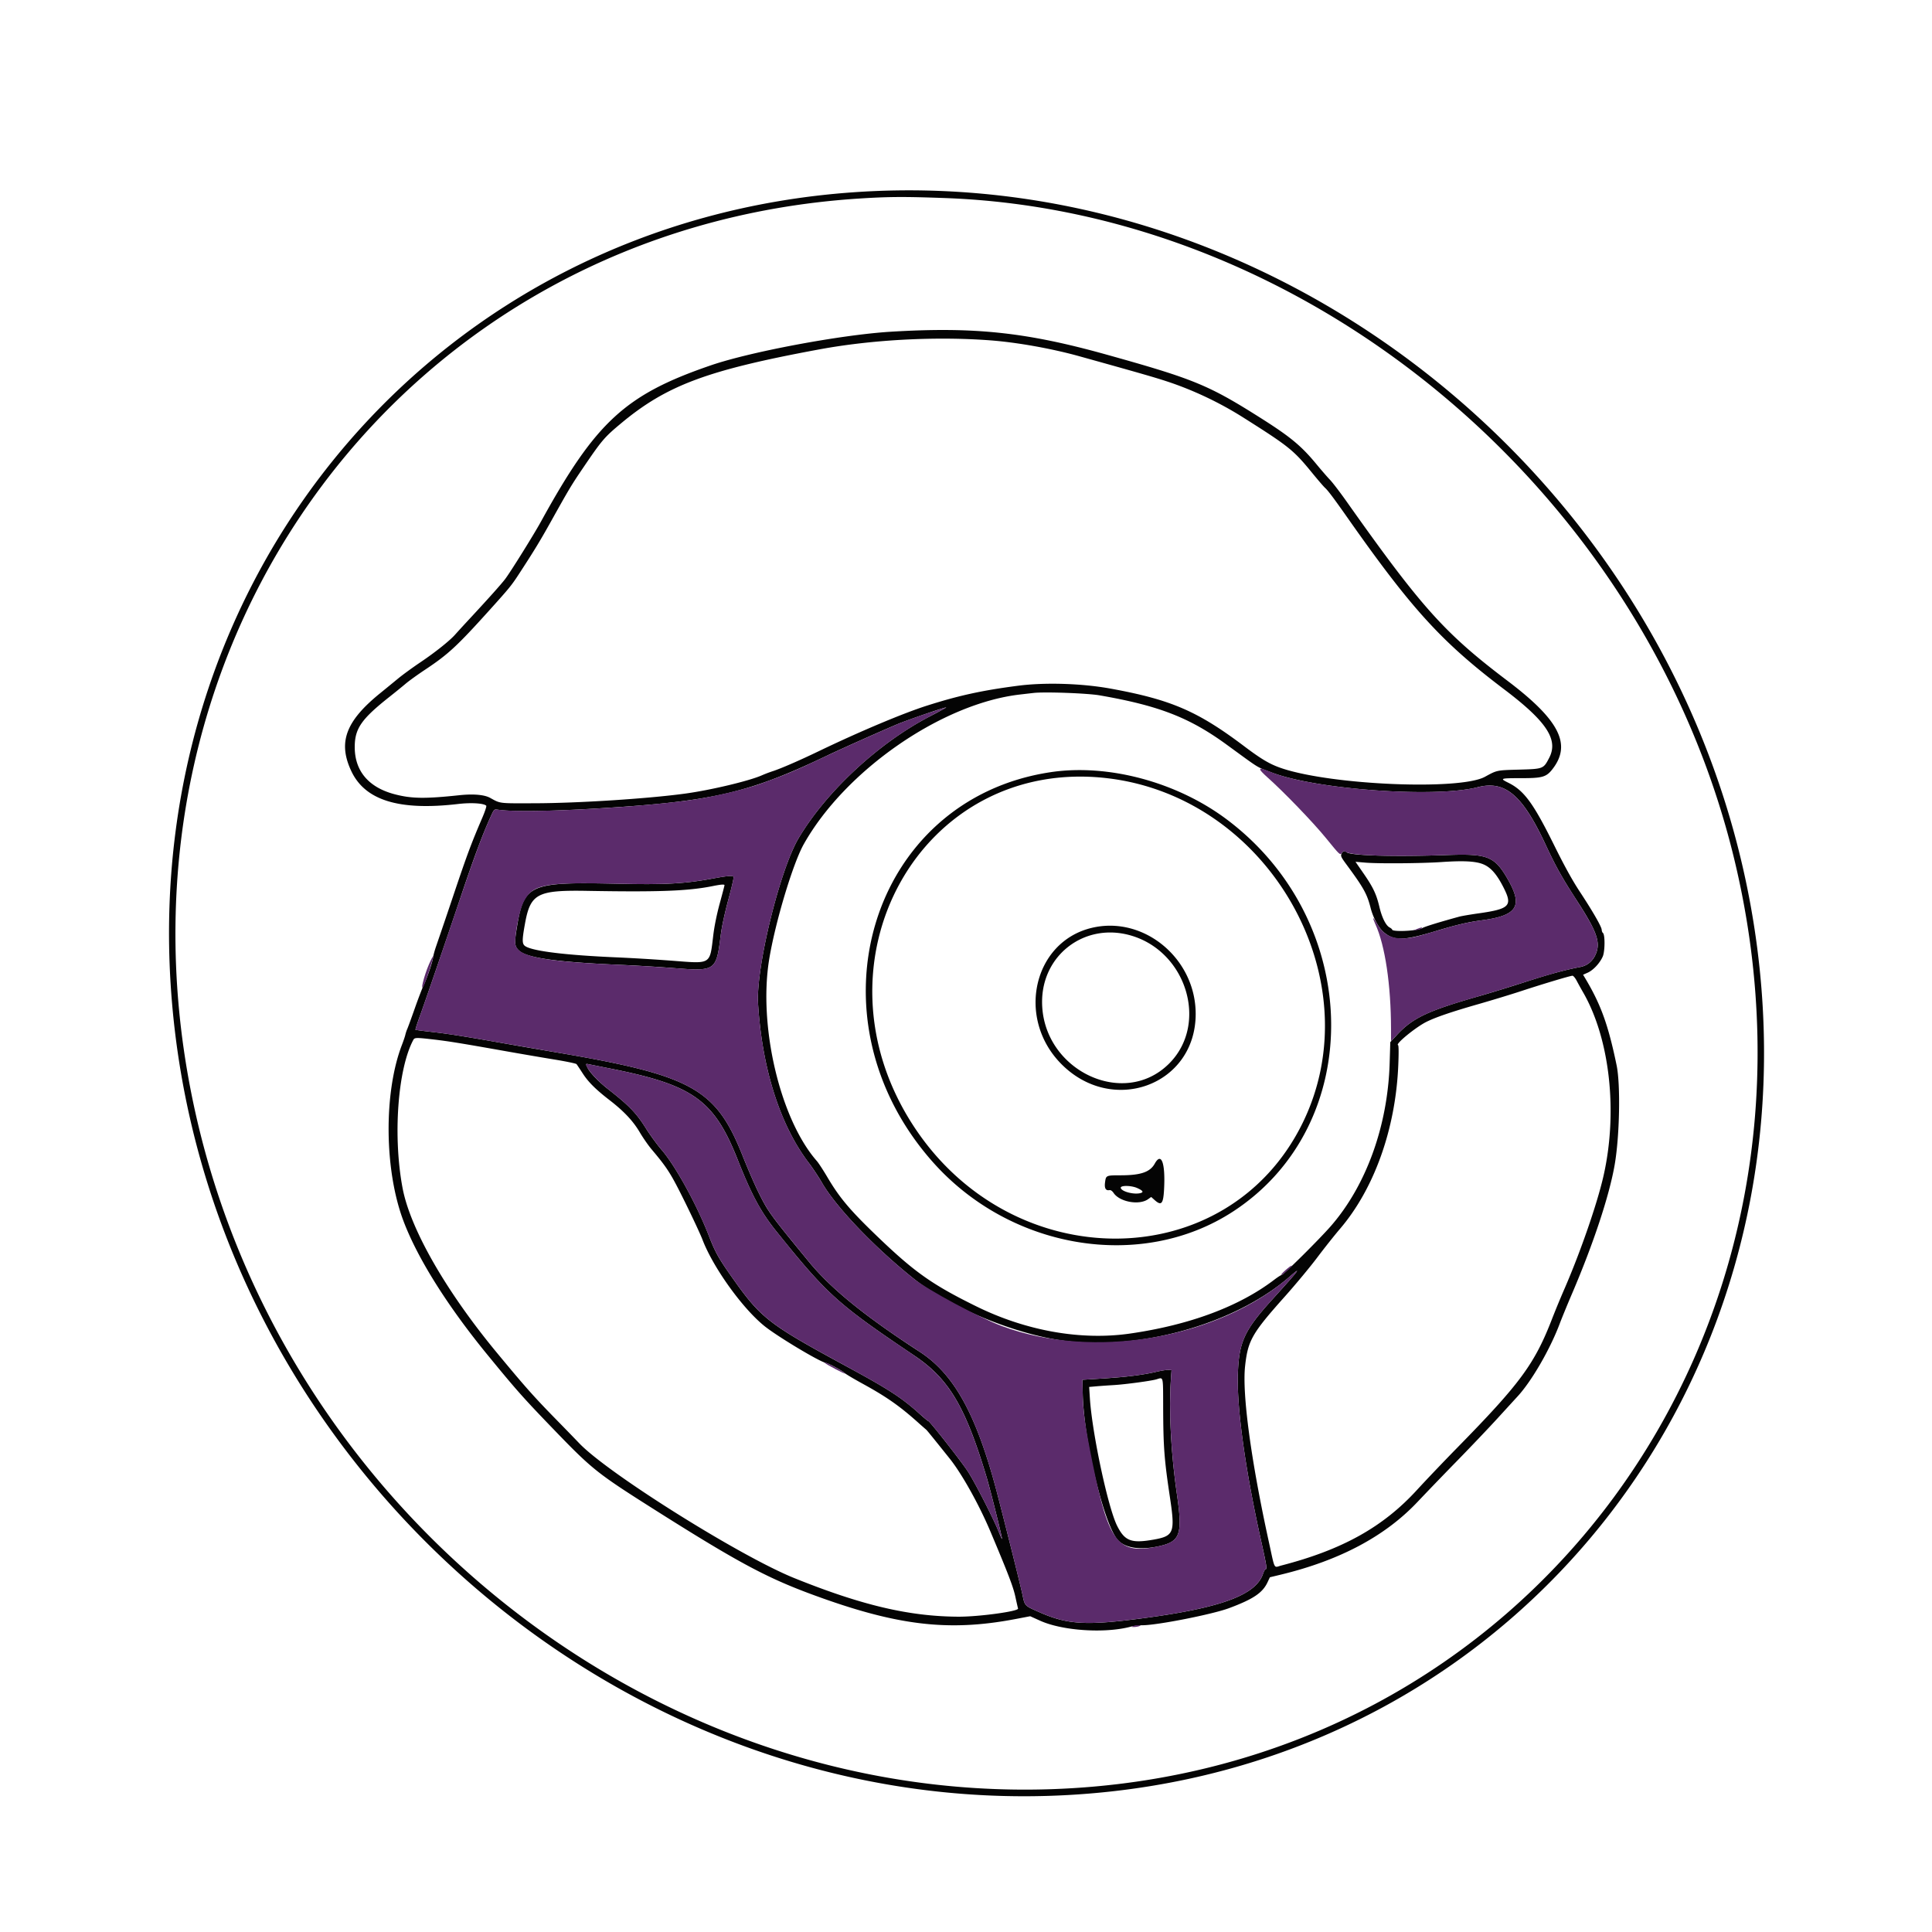 <svg xmlns="http://www.w3.org/2000/svg" width="400" height="400"><g fill-rule="evenodd"><path fill="#040404" d="M176.778 39.804C91.571 45.735 29.829 117.362 35.337 203.893c6.359 99.896 97.459 177.906 194.996 166.979 84.468-9.462 142.931-83.727 133.992-170.205-9.746-94.283-94.889-167.311-187.547-160.863m19 1.206c75.642 2.79 145.1 61.086 163.333 137.086 23.62 98.452-42.973 189.01-141.435 192.333-84.156 2.839-161.424-59.765-178.112-144.309C20.977 131.95 84.322 47.158 177.778 41.113c6.171-.399 9.459-.418 18-.103m-11.344 27.669c-10.171.613-28.96 4.119-37.212 6.943-17.744 6.074-23.853 11.688-35.227 32.378-1.487 2.705-6.278 10.391-7.411 11.889-.773 1.021-3.302 3.853-7.138 7.99a305 305 0 0 0-3.224 3.516c-1.068 1.226-4.135 3.674-7.111 5.675-1.65 1.11-3.763 2.648-4.696 3.419s-2.619 2.15-3.748 3.067c-7.121 5.784-8.734 10.179-5.916 16.126 2.864 6.044 9.907 8.204 22.096 6.775 2.705-.317 5.344-.153 5.827.361.093.1-.259 1.182-.783 2.404-2.327 5.423-3.151 7.632-5.968 16a1559 1559 0 0 1-3.582 10.556c-.325.916-.628 2.017-.675 2.445-.101.934-1.263 4.341-2.007 5.888-.295.611-1.097 2.711-1.783 4.667-.687 1.955-1.381 3.855-1.542 4.222a7.5 7.5 0 0 0-.407 1.222c-.062.306-.382 1.256-.711 2.111-3.774 9.821-3.663 25.759.253 36.287 2.885 7.759 9.11 17.693 17.503 27.936 6.083 7.423 7.414 8.919 14.12 15.864 7.418 7.685 8.709 8.714 19.575 15.6 17.768 11.262 23.85 14.552 33.459 18.097 17.486 6.453 28.188 7.745 42.131 5.086l3.035-.579 2.068.932c4.633 2.086 13.384 2.661 18.751 1.232.611-.163 1.711-.297 2.445-.299 3.065-.006 14.451-2.254 17.888-3.532 4.997-1.858 6.952-3.167 7.974-5.34l.499-1.061 2.153-.518c12.25-2.943 21.676-7.947 28.414-15.084a883 883 0 0 1 8.299-8.61c2.752-2.817 6.511-6.772 8.352-8.788s3.671-4.017 4.065-4.445c2.891-3.134 6.705-9.71 8.7-15 .461-1.222 1.609-4.022 2.552-6.222 4.462-10.419 7.752-20.365 8.857-26.778 1.022-5.931 1.225-16.54.394-20.555-1.736-8.382-3.258-12.593-6.52-18.042l-.424-.707.954-.424c1.151-.511 2.509-1.965 3.116-3.336.476-1.075.499-4.579.033-4.899-.119-.081-.231-.376-.248-.654-.042-.666-1.852-3.811-4.57-7.938-1.507-2.29-3.159-5.283-5.272-9.556-4.311-8.715-6.22-11.32-9.481-12.936-1.835-.91-1.713-.953 2.699-.953 4.464 0 5.211-.233 6.576-2.058 3.786-5.057 1.175-10.055-9.455-18.1-13.034-9.865-17.755-15.127-33.347-37.167-1.337-1.889-2.867-3.889-3.4-4.444s-1.804-2.019-2.825-3.255c-3.132-3.791-5.387-5.657-11.539-9.549-10.801-6.833-13.79-8.063-31.889-13.115-16.654-4.649-27.378-5.788-44.677-4.744M205 70.464c5.547.417 12.742 1.699 18.444 3.287 12.446 3.466 15.555 4.359 18.197 5.228 5.368 1.767 10.849 4.358 15.692 7.42 9.552 6.037 10.456 6.763 14.32 11.49 1.199 1.467 2.404 2.867 2.678 3.111.606.541 1.802 2.131 4.676 6.222 13.308 18.944 19.518 25.745 32.41 35.496 8.799 6.655 11.277 10.418 9.334 14.171-1.196 2.308-1.208 2.313-6.285 2.454-4.622.128-4.511.104-7.022 1.481-5.158 2.83-31.571 1.738-42-1.736-2.464-.821-4.196-1.833-7.839-4.581-9.646-7.275-15.135-9.646-27.605-11.926-5.96-1.09-13.629-1.332-19.222-.607-7.443.965-12.304 2.028-18.912 4.138-4.945 1.579-13.999 5.394-22.422 9.448-3.955 1.904-7.751 3.552-9.444 4.101a27 27 0 0 0-2.222.843c-2.627 1.175-10.652 3.087-16.009 3.813-7.702 1.045-21.977 1.961-30.991 1.99-7.628.025-7.112.087-9.305-1.118-1.207-.663-3.498-.856-6.439-.542-7.044.751-9.837.709-13.313-.202-5.397-1.414-8.277-4.812-8.277-9.767 0-3.823 1.35-5.781 7.151-10.372 1.201-.95 2.733-2.194 3.405-2.765.672-.57 2.472-1.867 4-2.881 4.808-3.192 6.597-4.849 13.477-12.484 3.93-4.362 4.427-4.971 5.892-7.217 3.216-4.93 4.432-6.927 6.789-11.153 3.694-6.62 4.139-7.363 6.474-10.806 3.988-5.88 4.468-6.445 7.924-9.328 9.473-7.901 17.844-11.03 41-15.321 10.977-2.034 24.144-2.735 35.444-1.887m22.667 73.502c12.24 2.124 18.575 4.579 26.263 10.179 7.195 5.241 6.026 4.519 9.403 5.81 9.236 3.532 33.854 5.282 42.609 3.029 5.658-1.456 9.258 1.582 14.036 11.844 2.153 4.625 3.423 6.899 6.508 11.654 3.899 6.01 4.793 8.315 4.091 10.543-.547 1.736-1.756 2.87-3.39 3.181-3.156.601-6.438 1.495-11.46 3.12-2.967.961-7.194 2.26-9.394 2.887-10.701 3.052-13.843 4.529-17.091 8.037l-1.397 1.509-.133 4.398c-.393 12.91-4.827 25.22-12.111 33.621-2.363 2.725-9.914 10.222-10.295 10.222-.126 0-.796.433-1.49.961-7.253 5.53-17.465 9.343-29.816 11.134-10.156 1.473-21.53-.536-31.868-5.629-9.171-4.517-12.803-7.087-20.576-14.558-5.605-5.386-7.742-7.927-10.258-12.192-.849-1.439-1.827-2.939-2.174-3.334-7.581-8.634-12.129-27.838-9.878-41.715 1.238-7.636 4.91-19.877 7.166-23.889 8.584-15.269 28.539-29.094 44.716-30.98 1.152-.135 2.444-.284 2.872-.331 2.351-.264 11.117.057 13.667.499m-35.111 4.331c-10.621 5.503-21.41 15.502-27.191 25.201-3.896 6.535-8.871 26.802-8.415 34.28.822 13.465 4.561 25.198 10.517 33.005.801 1.049 2.014 2.878 2.696 4.063 2.911 5.06 10.924 13.441 19.014 19.888 6.837 5.448 19.028 10.718 28.934 12.507 16.077 2.904 37.099-2.656 48.923-12.941 2.647-2.302 1.993-1.447-3.669 4.796-5.792 6.386-6.885 8.79-7.082 15.571-.205 7.091 1.584 19.833 4.832 34.412 1.142 5.124 1.249 5.81.906 5.81-.111 0-.354.446-.539.992-1.475 4.327-8.583 6.976-24.434 9.104-11.992 1.611-15.93 1.405-21.715-1.133-3.264-1.433-3.145-1.313-3.636-3.672-.357-1.71-2.9-11.922-5.054-20.291-4.29-16.671-8.94-25.282-16.199-29.996-11.449-7.437-18.389-13.075-22.982-18.671-8.167-9.949-8.466-10.364-10.564-14.644-.725-1.479-2.133-4.739-3.129-7.245-5.547-13.958-10.438-16.679-38.539-21.438-3.182-.539-7.836-1.341-10.341-1.784-8.841-1.56-12.146-2.086-15.445-2.455-1.833-.205-3.372-.409-3.42-.454-.049-.044.322-1.208.822-2.586 1.198-3.295 5.161-14.862 8.701-25.394 2.654-7.894 4.405-12.569 6.06-16.179.693-1.513.693-1.513 1.487-1.399 3.334.478 11.694.325 23.239-.427 21.558-1.403 29.048-3.2 44.889-10.769 2.959-1.413 10.783-4.909 14.556-6.504 1.982-.838 9.625-3.471 10.111-3.483.122-.003-1.378.823-3.333 1.836m24.865 11.589c-37.272 5.669-50.865 50.594-24.387 80.594 16.095 18.235 43.248 22.749 62.258 10.35 27.619-18.014 26.951-59.97-1.292-81.168-10.36-7.776-24.638-11.592-36.579-9.776m11.912 1.245c33.55 3.994 54.898 41.798 40.334 71.425-15.509 31.549-59.96 31.917-80.463.666-22.305-33.998 1.461-76.694 40.129-72.091m48.417 15.618c-.212.466-.098.72.969 2.167 3.633 4.927 4.306 6.137 5.062 9.095.51 1.998 1.655 4.106 2.717 5.001 2.139 1.804 4.135 1.759 10.755-.241 4.238-1.281 6.72-1.864 9.455-2.221 7.394-.965 8.66-2.902 5.507-8.433-2.738-4.801-4.169-5.388-12.424-5.096-11.087.393-20.278.135-21.002-.588-.363-.362-.789-.232-1.039.316m29.19 2.135c1.663.624 2.947 2.073 4.404 4.969 1.854 3.686 1.201 4.341-5.233 5.251-1.711.242-3.511.55-4 .684-4.324 1.187-7.201 2.078-7.657 2.374-.897.58-6.232.83-6.232.292 0-.086-.24-.285-.534-.443-.77-.412-1.581-2.056-2.101-4.255-.619-2.62-1.296-4.049-3.262-6.894l-1.684-2.435 2.068.175c2.689.228 11.626.159 15.735-.122 4.453-.305 6.923-.187 8.496.404m-159.384 3.012c-5.747 1.067-9.893 1.297-19.445 1.079-18.549-.423-19.639.049-21.112 9.136-.526 3.24-.469 3.819.459 4.694 1.624 1.532 7.831 2.4 21.226 2.971 3.005.128 7.817.421 10.695.649 8.814.701 8.907.637 9.847-6.862.213-1.699.82-4.518 1.569-7.285.673-2.482 1.163-4.611 1.09-4.729-.194-.314-1.205-.233-4.329.347m2.443 1.382c-.001.091-.442 1.775-.979 3.742-.606 2.215-1.117 4.728-1.344 6.604-.747 6.172-.334 5.916-8.507 5.283a390 390 0 0 0-11.28-.686c-10.617-.447-17.549-1.288-19.123-2.319-.688-.451-.702-1.165-.088-4.585 1.132-6.312 2.523-7.054 12.878-6.873 14.91.262 20.927.033 26-.989 1.735-.349 2.444-.401 2.443-.177m75.982 8.838c-11.981 2.909-15.572 18.479-6.448 27.965 10.586 11.006 28.03 4.673 28.021-10.172-.007-11.51-10.797-20.409-21.573-17.793m7.658 1.433c11.947 3.055 16.753 18.389 8.368 26.697-9.5 9.413-26.329 1.135-26.254-12.913.051-9.56 8.611-16.157 17.886-13.784m92.8 9.507c.303.58.893 1.648 1.311 2.372 5.564 9.627 7.25 24.835 4.223 38.095-1.311 5.742-4.764 15.716-8.09 23.366a188 188 0 0 0-2.476 5.988c-3.648 9.478-6.591 13.488-19.744 26.901-2.696 2.75-6.449 6.687-8.338 8.748-7.008 7.646-15.415 12.326-28 15.587-1.675.434-1.306 1.123-2.623-4.891-3.688-16.831-5.552-30.63-4.917-36.396.583-5.301 1.422-6.77 8.203-14.367 2.229-2.497 5.256-6.141 6.727-8.097 1.47-1.955 3.578-4.612 4.684-5.903 7.126-8.321 11.563-20.77 12.102-33.959.108-2.639.089-4.081-.055-4.129-.608-.203 3.656-3.693 5.86-4.797 1.926-.964 5.213-2.087 10.805-3.689 2.811-.806 6.811-2.024 8.889-2.708 4.336-1.427 10.065-3.144 10.556-3.164.183-.007.581.462.883 1.043M89.889 215.23c3.019.351 5.59.769 15 2.439 3.117.553 7.604 1.321 9.972 1.707s4.394.809 4.502.94c.108.132.681.99 1.272 1.906 1.169 1.811 2.676 3.312 5.578 5.556 2.971 2.297 4.868 4.316 6.231 6.631.673 1.142 1.773 2.729 2.445 3.526 3.31 3.925 3.997 5.01 6.912 10.908 1.588 3.214 3.224 6.724 3.635 7.8 2.204 5.777 8.285 14.25 12.863 17.925 2.67 2.144 11.456 7.411 12.671 7.596.569.087 3.382 1.607 3.948 2.133.241.225 1.908 1.214 3.705 2.199 4.878 2.674 7.591 4.57 11.373 7.948a94 94 0 0 0 1.766 1.556c.136.1 1.401 1.658 4.856 5.977 2.53 3.163 6.092 9.544 8.448 15.134 3.693 8.762 4.702 11.398 5.147 13.445.266 1.222.519 2.335.563 2.474.181.574-8.131 1.71-12.355 1.689-10.191-.05-20-2.358-33.977-7.994-11.203-4.517-38.615-21.705-44.521-27.914a644 644 0 0 0-4.561-4.7c-4.836-4.941-6.541-6.858-12.454-14C92.353 267.363 84.957 254.462 83.353 246c-2.027-10.698-1.017-24.651 2.222-30.704.266-.495.591-.5 4.314-.066m36.444 5.997c17.228 3.418 21.509 6.49 26.442 18.98 2.849 7.211 4.762 10.751 7.953 14.72 10.576 13.155 12.684 15.053 28.564 25.726 7.211 4.847 10.581 10.533 15.024 25.348.706 2.356 3.241 12.517 3.145 12.612-.038.038-.297-.509-.574-1.216-1.122-2.858-5.166-10.761-6.6-12.899-1.58-2.356-7.806-10.276-8.078-10.276-.085 0-.891-.665-1.792-1.478-3.737-3.371-6.34-5.064-15.059-9.795-16.511-8.959-17.837-10-24.111-18.938-2.471-3.521-3.207-4.854-4.425-8.011-2.486-6.447-6.92-14.539-9.802-17.889-.946-1.1-2.41-3.1-3.253-4.444-2.038-3.253-3.477-4.742-7.989-8.267-1.735-1.355-3.588-3.277-4.084-4.235-.468-.906-.457-.972.139-.841.275.06 2.3.467 4.5.903m112.746 19.694c-.963 1.738-2.884 2.404-6.968 2.413-3.132.007-3.124.004-3.322 1.459q-.249 1.838.923 1.61c.249-.048.568.172.849.588 1.262 1.867 5.3 2.596 7.137 1.288l.643-.458.722.645c1.384 1.237 1.777.802 1.941-2.151.305-5.5-.546-7.885-1.925-5.394m-3.606 5.061c1.175.534 1.369.854.629 1.04-1.375.345-3.916-.33-4.06-1.079-.107-.556 2.177-.53 3.431.039m3.971 38.026c-2.708.643-6.334 1.1-11.055 1.393l-4.278.266.054 2.777c.184 9.568 4.362 27.093 7.239 30.361 1.487 1.69 4.589 2.178 8.485 1.335 4.481-.969 4.991-2.415 3.788-10.727-1.269-8.767-1.712-17.473-1.233-24.191l.112-1.555-.667-.041c-.367-.022-1.467.15-2.445.382m1.376 7.048c.027 8.543.208 10.976 1.411 18.999 1.093 7.291.823 7.971-3.462 8.718-4.557.795-5.91.273-7.486-2.884-1.887-3.782-5.157-19.091-5.631-26.368l-.154-2.368 1.418-.127c.779-.069 2.417-.185 3.64-.257 2.409-.141 7.812-.868 8.888-1.195 1.446-.439 1.355-.801 1.376 5.482"></path><path fill="#5b2b6b" d="M191.778 147.759c-2.139.711-4.839 1.695-6 2.185-3.773 1.595-11.597 5.091-14.556 6.504-6.257 2.99-8.854 4.086-14 5.907-2.67.945-8.284 2.314-12.222 2.98-10.376 1.755-35.944 3.164-41.906 2.309-.794-.114-.794-.114-1.487 1.399-1.655 3.61-3.406 8.285-6.06 16.179-3.54 10.532-7.503 22.099-8.701 25.394-.5 1.378-.871 2.542-.822 2.586.048.045 1.587.249 3.42.454 3.299.369 6.604.895 15.445 2.455 2.505.443 7.159 1.245 10.341 1.784 28.101 4.759 32.992 7.48 38.539 21.438.996 2.506 2.404 5.766 3.129 7.245 2.098 4.28 2.397 4.695 10.564 14.644 4.593 5.596 11.533 11.234 22.982 18.671 7.259 4.714 11.909 13.325 16.199 29.996 2.154 8.369 4.697 18.581 5.054 20.291.491 2.359.372 2.239 3.636 3.672 5.785 2.538 9.723 2.744 21.715 1.133 15.851-2.128 22.959-4.777 24.434-9.104.185-.546.428-.992.539-.992.343 0 .236-.686-.906-5.81-3.248-14.579-5.037-27.321-4.832-34.412.197-6.781 1.29-9.185 7.082-15.571 5.662-6.243 6.316-7.098 3.669-4.796-14.799 12.872-40.69 17.312-59.648 10.23-4.656-1.739-15.252-7.44-18.209-9.796-8.09-6.447-16.103-14.828-19.014-19.888-.682-1.185-1.895-3.014-2.696-4.063-5.956-7.807-9.695-19.54-10.517-33.005-.456-7.478 4.519-27.745 8.415-34.28 5.781-9.699 16.57-19.698 27.191-25.201 1.955-1.013 3.455-1.839 3.333-1.836s-1.972.587-4.111 1.298m69.15 11.643c.04.159.672.821 1.405 1.47 3.364 2.976 9.499 9.337 12.175 12.622 2.923 3.589 2.938 3.603 3.315 3.111.324-.421.445-.454.821-.222 1.283.789 9.702 1.043 21.147.638 8.255-.292 9.686.295 12.424 5.096 3.153 5.531 1.887 7.468-5.507 8.433-2.735.357-5.217.94-9.455 2.221-4.18 1.263-5.306 1.509-6.92 1.512-2.479.005-4.026-.907-5.266-3.105-.852-1.509-1.026-1.406-.302.177 2.009 4.397 3.225 12.56 3.233 21.709l.002 2.508 1.332-1.424c3.2-3.421 6.384-4.907 17.001-7.935 2.2-.627 6.427-1.926 9.394-2.887 5.022-1.625 8.304-2.519 11.46-3.12 1.634-.311 2.843-1.445 3.39-3.181.702-2.228-.192-4.533-4.091-10.543-3.085-4.755-4.355-7.029-6.508-11.654-4.778-10.262-8.378-13.3-14.036-11.844-8.849 2.277-34.143.434-42.778-3.118-2.017-.829-2.343-.897-2.236-.464m-109.043 22.147c.073.118-.417 2.247-1.09 4.729-.749 2.767-1.356 5.586-1.569 7.285-.94 7.499-1.033 7.563-9.847 6.862-2.878-.228-7.69-.521-10.695-.649-17.124-.729-22.025-1.774-22.013-4.691.008-2.218.928-6.717 1.678-8.216 1.917-3.826 4.074-4.251 19.762-3.894 9.552.218 13.698-.012 19.445-1.079 3.124-.58 4.135-.661 4.329-.347m141.448 10.804-.777.319.77-.118c.424-.065.869-.216.989-.336.299-.298-.039-.252-.982.135m-204.507 7.276c-1.04 2.396-1.929 6.021-1.089 4.446.408-.767 2.073-5.866 1.993-6.106-.043-.131-.45.616-.904 1.66m32.507 20.711c0 .804 2.196 3.304 4.445 5.06 4.512 3.525 5.951 5.014 7.989 8.267.843 1.344 2.307 3.344 3.253 4.444 2.882 3.35 7.316 11.442 9.802 17.889 1.218 3.157 1.954 4.49 4.425 8.011 6.274 8.938 7.6 9.979 24.111 18.938 8.719 4.731 11.322 6.424 15.059 9.795.901.813 1.707 1.478 1.792 1.478.272 0 6.498 7.92 8.078 10.276 1.434 2.138 5.478 10.041 6.6 12.899.277.707.536 1.254.574 1.216.096-.095-2.439-10.256-3.145-12.612-4.443-14.815-7.813-20.501-15.024-25.348-15.88-10.673-17.988-12.571-28.564-25.726-3.191-3.969-5.104-7.509-7.953-14.72-4.933-12.49-9.214-15.562-26.442-18.98-2.2-.436-4.225-.843-4.5-.903s-.5-.053-.5.016m144.778 42.664c-.611.543-.996.989-.855.991s.741-.441 1.334-.986c1.401-1.29.973-1.294-.479-.005m-95.333 19.181c.37.355 4.126 2.319 4.231 2.213.054-.054-.625-.511-1.511-1.014-1.632-.93-3.126-1.588-2.72-1.199m71.666 3.037c-.479 6.718-.036 15.424 1.233 24.191 1.203 8.312.693 9.758-3.788 10.727-8.391 1.816-10.318-.613-13.683-17.246-1.545-7.634-1.968-10.629-2.041-14.45l-.054-2.777 4.278-.266c4.721-.293 8.347-.75 11.055-1.393.978-.232 2.078-.404 2.445-.382l.667.041zm-7.888 51.445c-.379.162-.347.191.222.191.366 0 .866-.086 1.111-.191.379-.163.346-.191-.222-.191-.367 0-.867.086-1.111.191"></path></g></svg>